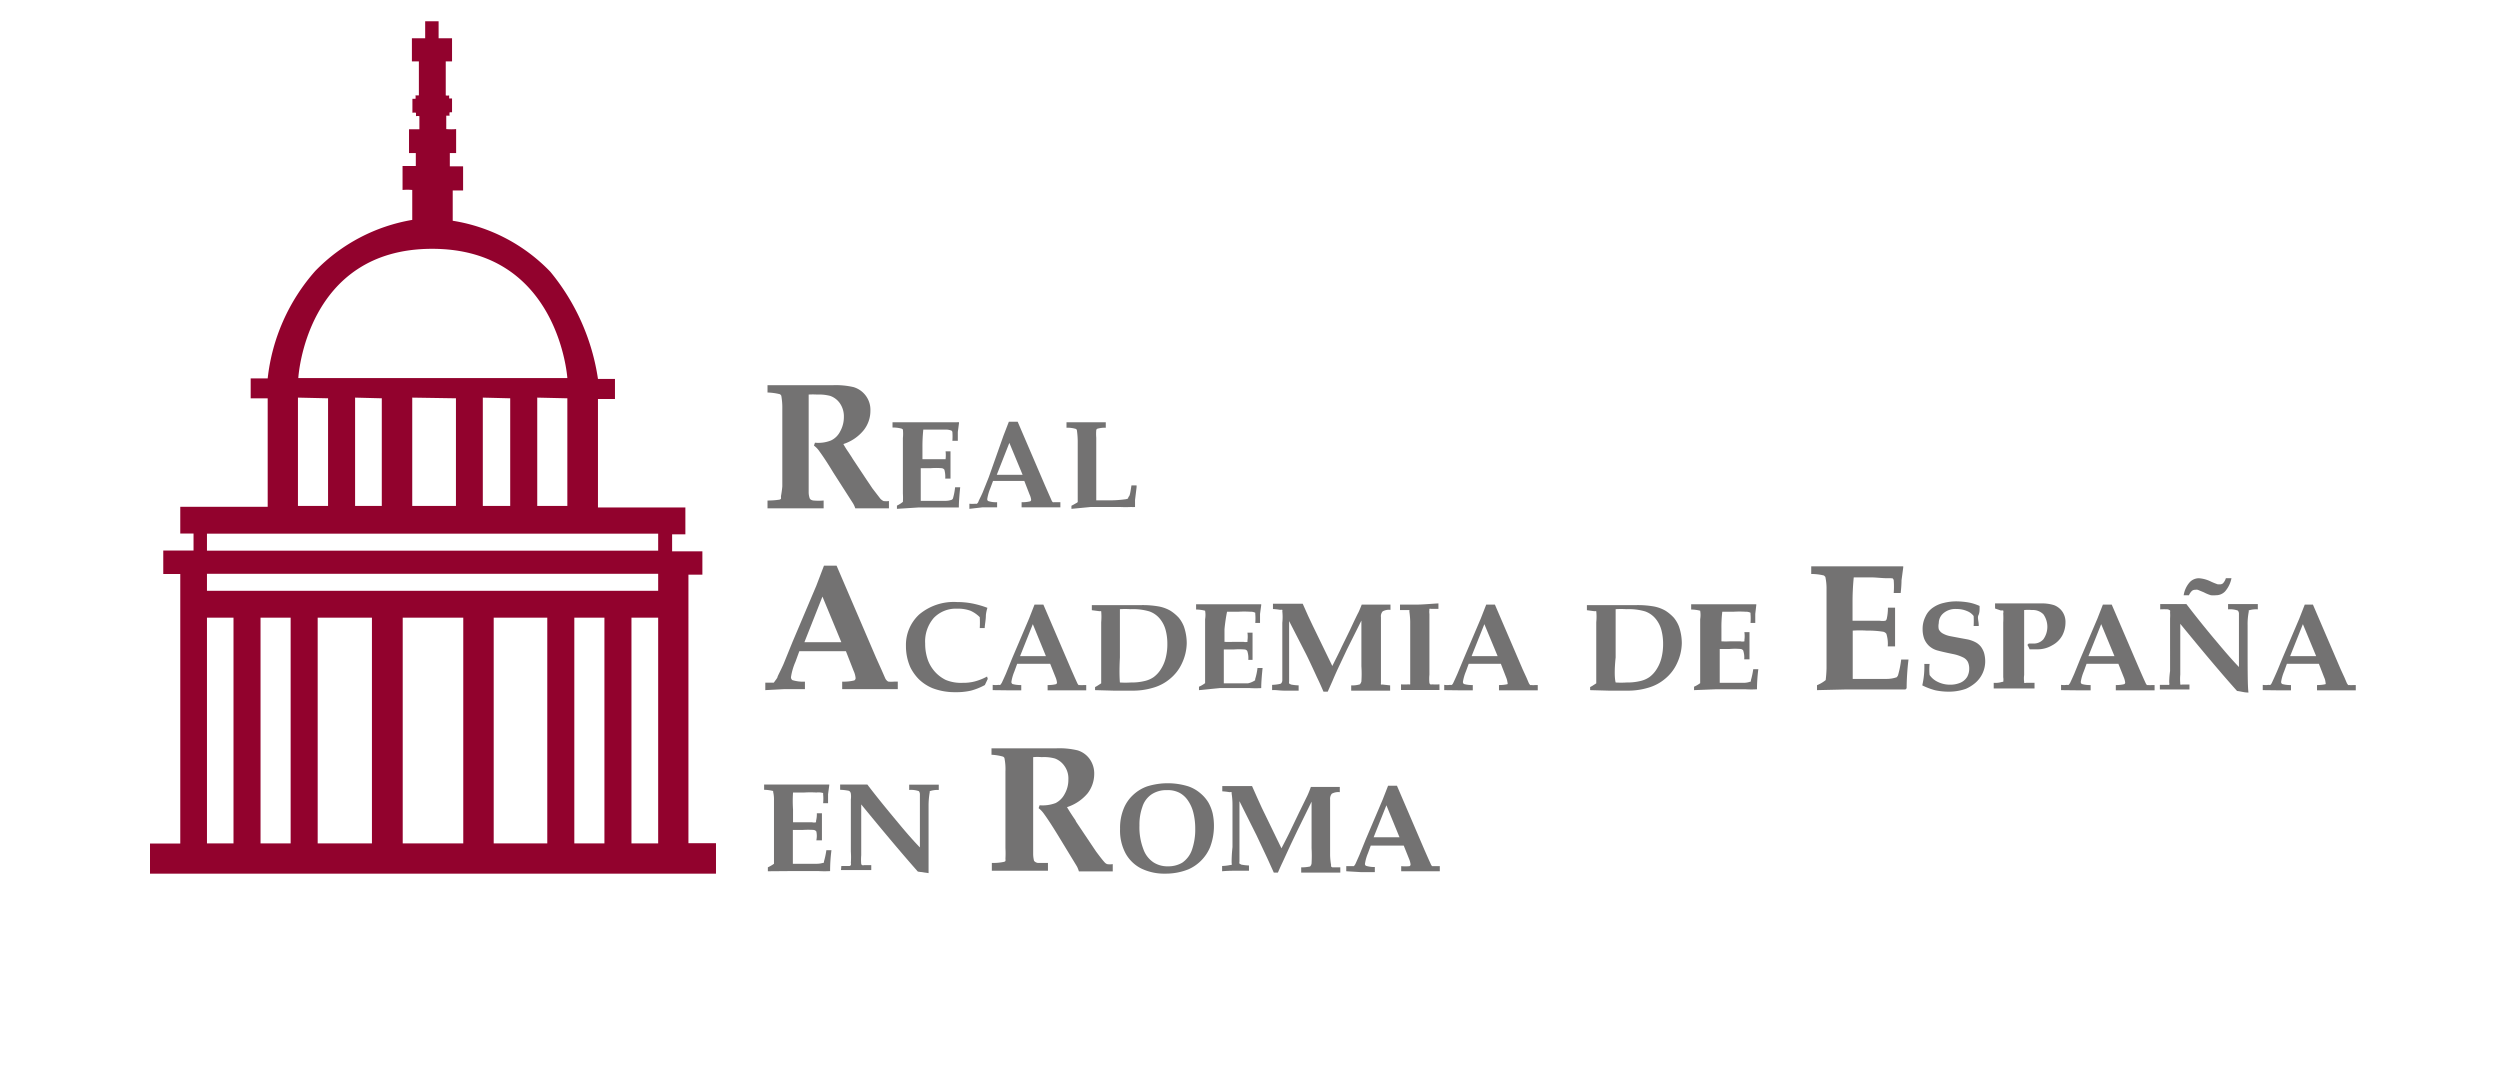 <svg xmlns="http://www.w3.org/2000/svg" viewBox="0 0 147 64"><defs><style>.cls-1{fill:#92022d;fill-rule:evenodd;}.cls-2{fill:#737272;}.cls-3{fill:none;}</style></defs><title>Risorsa 8</title><g id="Livello_2" data-name="Livello 2"><g id="Livello_1-2" data-name="Livello 1"><path class="cls-1" d="M17.54,22.23H33.36s-.5-7.6-7.95-7.6-7.87,7.6-7.87,7.6ZM37.13,36.32V49.59H38.7V36.32Zm-3.36,0V49.59h1.77V36.32Zm-4.74,0V49.59h3.15V36.32Zm-5.35,0V49.59h3.56V36.32Zm-5,0V49.59h3.19V36.32Zm-3.36,0V49.59h1.77V36.32Zm-3.15,0V49.59h1.56V36.32Zm0-2.58v1H38.7v-1Zm0-2.36v1H38.7v-1Zm19.42-8v6.37h1.77V23.42Zm-3.2,0v6.37H30V23.42Zm-4.15,0v6.37h2.57V23.42Zm-3.36,0v6.37h1.57V23.42Zm-3.36,0v6.37h1.77V23.42ZM25,1.25h.79v1h.79V3.61h-.37v2a.42.42,0,0,0,.2,0v.18s.09,0,.17,0V6.6h-.14a.42.42,0,0,0,0,.2h-.2v.79a3.18,3.18,0,0,0,.58,0V9h-.37v.78h.78v1.42h-.61v1.78a10.16,10.16,0,0,1,5.74,3,12.84,12.84,0,0,1,2.8,6.3h1v1.18h-1v6.38h5.14v1.58h-.78v1h1.78v1.37h-.82V49.58H42.1v1.79H8.82V49.6H10.6V33.75h-1V32.37h1.78v-1h-.78V29.8h5.14V23.42h-1V22.25h1a11.42,11.42,0,0,1,2.8-6.32,10.36,10.36,0,0,1,5.7-3V11.17a3.08,3.08,0,0,0-.57,0V9.76h.78V9h-.4V7.6h.61V6.83a.6.6,0,0,0-.2,0V6.63a.71.71,0,0,0-.21,0V5.81h.18a.6.6,0,0,0,0-.2h.2v-2h-.41V2.25H25v-1Z"/><path class="cls-2" d="M45.13,23.08v-.43l.83,0h1l.93,0c.43,0,.79,0,1.07,0a4.66,4.66,0,0,1,1.22.11,1.39,1.39,0,0,1,1,1.39,1.83,1.83,0,0,1-.39,1.14,2.54,2.54,0,0,1-1.2.82q.13.24.3.48l.19.29.06.1.81,1.22.35.52.47.61a.68.68,0,0,0,.18.13,1,1,0,0,0,.32,0v.43l-1.16,0-.82,0a1.31,1.31,0,0,0-.13-.29L49,27.79c-.32-.53-.59-.94-.81-1.24a1.4,1.4,0,0,0-.33-.35l.06-.17a2,2,0,0,0,.94-.13,1.15,1.15,0,0,0,.54-.53,1.73,1.73,0,0,0,.22-.85,1.35,1.35,0,0,0-.23-.8,1.17,1.17,0,0,0-.57-.44,2.64,2.64,0,0,0-.78-.08,4,4,0,0,0-.49,0c0,.13,0,.41,0,.85,0,1,0,1.63,0,2,0,.52,0,1.07,0,1.66s0,1.12,0,1.21a1.11,1.11,0,0,0,.06.38.18.18,0,0,0,.07.08.37.37,0,0,0,.15.05,3.28,3.28,0,0,0,.6,0v.46q-.88,0-1.8,0t-1.5,0v-.46a4.44,4.44,0,0,0,.7-.05.19.19,0,0,0,.09-.05.64.64,0,0,0,0-.15A5.92,5.92,0,0,0,46,28.6l0-1.52V25.15l0-1.1a4,4,0,0,0-.06-.78.24.24,0,0,0-.08-.09A3.36,3.36,0,0,0,45.13,23.08Z"/><path class="cls-2" d="M52.74,29.92v-.19a1.62,1.62,0,0,0,.35-.22,3.77,3.77,0,0,0,0-.49c0-.42,0-.72,0-.91V26.47c0-.06,0-.3,0-.71a2.47,2.47,0,0,0,0-.5A.17.17,0,0,0,53,25.2a1.84,1.84,0,0,0-.52-.06v-.31l.84,0H55l.74,0,.53,0a.3.3,0,0,1,.12,0l0,.05-.07.52s0,.21,0,.52H56a3.6,3.6,0,0,0,0-.52.16.16,0,0,0-.05-.08,1,1,0,0,0-.29-.06c-.24,0-.47,0-.7,0l-.67,0a9.68,9.68,0,0,0-.05,1v.74l.52,0h.6l.24,0A.12.12,0,0,0,55.6,27a2,2,0,0,0,0-.46h.29v1.6h-.31a1.63,1.63,0,0,0-.05-.52.22.22,0,0,0-.16-.09,3.87,3.87,0,0,0-.65,0l-.58,0V29c0,.18,0,.32,0,.45l.7,0c.26,0,.51,0,.73,0a1.1,1.1,0,0,0,.41-.07s0,0,.05-.06a3.69,3.69,0,0,0,.13-.67h.3c-.05.48-.08.88-.08,1.19l0,0-.67,0H54Z"/><path class="cls-2" d="M57,29.92v-.3a2.19,2.19,0,0,0,.35,0,.19.19,0,0,0,.09,0,.35.35,0,0,0,.09-.11c0-.05.11-.23.25-.55l.36-.9L59,25.63l.32-.83h.52l1.63,3.8.22.5.15.34a.22.22,0,0,0,.07.09.18.18,0,0,0,.07,0l.21,0,.16,0v.3l-1,0-1.28,0v-.3a2,2,0,0,0,.5-.05.1.1,0,0,0,.06-.1.91.91,0,0,0-.09-.3l-.31-.8H58.39l-.16.43a2.92,2.92,0,0,0-.18.63.14.14,0,0,0,.05.12,1.45,1.45,0,0,0,.53.07v.3l-.85,0Zm1.61-2h1.52l-.78-1.88Z"/><path class="cls-2" d="M63,29.92v-.18l.27-.15a.29.29,0,0,0,.1-.07l0,0c0-.06,0-.28,0-.65s0-.82,0-1.34V26.07a4.9,4.9,0,0,0-.05-.78.13.13,0,0,0-.06-.07,1.73,1.73,0,0,0-.55-.07v-.32l1.05,0,1.26,0v.32a1.66,1.66,0,0,0-.5.06.12.12,0,0,0-.06.08,2.7,2.7,0,0,0,0,.45c0,.26,0,.6,0,1V27.8c0,.35,0,.69,0,1v.62c.34,0,.56,0,.69,0a6.75,6.75,0,0,0,1-.06.5.5,0,0,0,.18-.05s0-.06.06-.13.1-.4.14-.64h.3a.84.84,0,0,1,0,.12l-.09.74c0,.23,0,.37,0,.41a.78.78,0,0,1-.21,0,6.26,6.26,0,0,1-.69,0l-.85,0h-.84Z"/><path class="cls-2" d="M45,40.58v-.44l.5,0L45.6,40a1.42,1.42,0,0,0,.11-.16c0-.07.16-.34.36-.79l.52-1.28L48,34.44l.45-1.18h.74l2.33,5.43.32.71.21.48a.42.42,0,0,0,.1.14.21.21,0,0,0,.1.06,2,2,0,0,0,.31,0l.23,0v.44l-1.45,0-1.82,0v-.44a2.65,2.65,0,0,0,.71-.07.16.16,0,0,0,.08-.14,1.34,1.34,0,0,0-.12-.43l-.45-1.15H47l-.23.63a3.6,3.6,0,0,0-.26.89.21.21,0,0,0,.08.18,2.1,2.1,0,0,0,.74.09v.44l-1.2,0Zm2.3-2.82,1.1,0,1.07,0-1.11-2.68Z"/><path class="cls-2" d="M58.08,39.92l-.17.36a3.69,3.69,0,0,1-.82.33,3.79,3.79,0,0,1-.9.09,3.64,3.64,0,0,1-1.37-.24,2.58,2.58,0,0,1-.79-.52,2.74,2.74,0,0,1-.5-.7A3.07,3.07,0,0,1,53.27,38a2.44,2.44,0,0,1,.78-1.87,3.16,3.16,0,0,1,2.22-.73,4.71,4.71,0,0,1,.88.08,5.69,5.69,0,0,1,.91.26l0,0a2.15,2.15,0,0,0-.09.43c0,.28-.06.53-.07.76h-.29a5.48,5.48,0,0,0,0-.64,1.81,1.81,0,0,0-.55-.38,2.13,2.13,0,0,0-.78-.12,1.8,1.8,0,0,0-1.37.54,2.11,2.11,0,0,0-.51,1.51,2.87,2.87,0,0,0,.17,1,2.17,2.17,0,0,0,.46.72,2.12,2.12,0,0,0,.58.42,2.35,2.35,0,0,0,1,.17,2.64,2.64,0,0,0,.7-.08,3.25,3.25,0,0,0,.73-.29Z"/><path class="cls-2" d="M58.37,40.58v-.31a1.31,1.31,0,0,0,.35,0,.19.19,0,0,0,.1,0l.08-.11s.11-.23.25-.55l.36-.89,1-2.35.32-.82h.52l1.63,3.8.22.5.15.33a.43.43,0,0,0,.07.1l.07,0a.82.82,0,0,0,.22,0l.16,0v.31l-1,0-1.27,0v-.31a1.89,1.89,0,0,0,.49-.05.1.1,0,0,0,.06-.1,1.11,1.11,0,0,0-.08-.3l-.32-.8H59.81l-.16.44a2.75,2.75,0,0,0-.18.62.15.15,0,0,0,.06.13,1.78,1.78,0,0,0,.52.06v.31l-.84,0Zm1.61-2H61.5l-.77-1.88Z"/><path class="cls-2" d="M64.39,40.58V40.4l.11-.06.25-.16c0-.32,0-.85,0-1.58V38c0-.32,0-.79,0-1.41a3.68,3.68,0,0,0,0-.65.11.11,0,0,0,0,0,.19.19,0,0,0-.09,0l-.46-.06v-.3l1.32,0h.88l.74,0a5.5,5.5,0,0,1,1,.08,2.18,2.18,0,0,1,.68.25,2.48,2.48,0,0,1,.49.41,1.9,1.9,0,0,1,.3.51,3,3,0,0,1,.17,1A2.89,2.89,0,0,1,69.5,39a2.53,2.53,0,0,1-.7.91,2.65,2.65,0,0,1-1,.53,4.1,4.1,0,0,1-1.25.17l-1.08,0Zm1.46-.45a5,5,0,0,0,.65,0,3.22,3.22,0,0,0,.86-.1,1.51,1.51,0,0,0,.48-.22,1.68,1.68,0,0,0,.4-.43,2.23,2.23,0,0,0,.3-.68,3.25,3.25,0,0,0,.1-.85,3.08,3.08,0,0,0-.1-.8,1.76,1.76,0,0,0-.35-.68,1.4,1.4,0,0,0-.61-.42,3.41,3.41,0,0,0-1.11-.13,4.7,4.7,0,0,0-.62,0c0,.35,0,1,0,2v.84C65.81,39.42,65.83,39.9,65.85,40.13Z"/><path class="cls-2" d="M70.5,40.58v-.2a1.9,1.9,0,0,0,.36-.21c0-.1,0-.27,0-.5,0-.42,0-.72,0-.91V37.12c0-.06,0-.3,0-.71a1.51,1.51,0,0,0,0-.5l0,0a2.24,2.24,0,0,0-.53-.07v-.31l.85,0h1.59l.74,0,.53,0,.12,0,0,.05-.07.52s0,.21,0,.53h-.28a3.1,3.1,0,0,0,0-.53s0-.06,0-.07a.58.58,0,0,0-.29-.06,5.74,5.74,0,0,0-.71,0l-.66,0A10,10,0,0,0,72,37v.74a4.35,4.35,0,0,0,.52,0h.6a.47.47,0,0,0,.23,0,.13.13,0,0,0,0-.07,1.7,1.7,0,0,0,0-.47h.3v1.6H73.4a1.32,1.32,0,0,0-.06-.52.2.2,0,0,0-.15-.09,4,4,0,0,0-.65,0l-.58,0v1.55c0,.17,0,.32,0,.44l.7,0,.72,0A1.19,1.19,0,0,0,73.8,40a.1.1,0,0,0,0-.06,3.49,3.49,0,0,0,.14-.66h.3c-.05.48-.08.87-.08,1.18l0,0a5.51,5.51,0,0,1-.66,0l-.59,0H71.72Z"/><path class="cls-2" d="M74.8,40.58v-.31a2.54,2.54,0,0,0,.48-.06.13.13,0,0,0,.07-.05A.29.29,0,0,0,75.4,40c0-.14,0-.44,0-.91,0-.22,0-.61,0-1.16s0-.93,0-1.31a3.23,3.23,0,0,0,0-.68.15.15,0,0,0,0-.08.24.24,0,0,0-.12,0,3.8,3.8,0,0,0-.43-.05v-.31c.5,0,.84,0,1,0s.5,0,.75,0l.32.72.26.55,1.16,2.39c.24-.48.43-.85.55-1.12l.49-1c.26-.56.43-.91.48-1s.13-.29.21-.49l.61,0,1.08,0v.31h0a.75.75,0,0,0-.46.09.43.43,0,0,0-.1.34c0,.2,0,.35,0,.46v2.85c0,.3,0,.49,0,.56a.19.19,0,0,0,0,.09.2.2,0,0,0,.08,0l.46.05v.31l-1.16,0-1.13,0v-.31a1.52,1.52,0,0,0,.51-.06s.07-.08.09-.17a7,7,0,0,0,0-.9V36.49l-.85,1.7-.4.85c-.11.23-.26.55-.45,1l-.28.63h-.25c-.09-.21-.21-.49-.38-.84-.28-.61-.49-1.06-.64-1.36l-1-1.95v1.78c0,.3,0,.66,0,1.07s0,.64,0,.7a.33.33,0,0,0,0,.12l.11.06a2.76,2.76,0,0,0,.45.05v.31c-.28,0-.55,0-.84,0S75,40.56,74.8,40.58Z"/><path class="cls-2" d="M84.58,35.48v.32l-.44,0a.19.19,0,0,0-.09,0,.07.07,0,0,0,0,.06.81.81,0,0,0,0,.24c0,.06,0,.18,0,.35,0,.6,0,.92,0,1V39l0,.67a2.48,2.48,0,0,0,0,.49.22.22,0,0,0,.05.08.23.23,0,0,0,.11,0,2.93,2.93,0,0,0,.43,0v.33c-.39,0-.82,0-1.26,0s-.74,0-1,0v-.33a2.9,2.9,0,0,0,.44,0,.19.19,0,0,0,.1,0,.21.21,0,0,0,0-.06s0-.14,0-.34,0-.56,0-.81V36.53a5.22,5.22,0,0,0-.05-.58.19.19,0,0,0,0-.08l-.09,0-.46,0v-.32c.31,0,.66,0,1,0S84.19,35.5,84.58,35.48Z"/><path class="cls-2" d="M84.92,40.58v-.31a1.24,1.24,0,0,0,.35,0,.19.19,0,0,0,.1,0,.35.35,0,0,0,.08-.11s.11-.23.25-.55l.37-.89,1-2.35.32-.82h.51l1.63,3.8.23.5.14.33.07.1a.2.2,0,0,0,.08,0,.67.67,0,0,0,.21,0l.16,0v.31l-1,0-1.28,0v-.31a2.09,2.09,0,0,0,.5-.05.11.11,0,0,0,0-.1,1.11,1.11,0,0,0-.08-.3l-.31-.8H86.36l-.16.44a2.75,2.75,0,0,0-.18.62.15.15,0,0,0,.06.13,1.78,1.78,0,0,0,.52.06v.31l-.84,0Zm1.61-2h1.53l-.78-1.88Z"/><path class="cls-2" d="M93.5,40.58V40.4l.11-.06.25-.16c0-.32,0-.85,0-1.58V38c0-.32,0-.79,0-1.41a3.34,3.34,0,0,0,0-.65.06.06,0,0,0,0,0,.19.19,0,0,0-.1,0l-.45-.06v-.3l1.32,0h.87l.75,0a5.58,5.58,0,0,1,1,.08,2.18,2.18,0,0,1,.68.25,2.48,2.48,0,0,1,.49.41,1.9,1.9,0,0,1,.3.51,3,3,0,0,1,.17,1A2.89,2.89,0,0,1,98.61,39a2.53,2.53,0,0,1-.7.91,2.65,2.65,0,0,1-1,.53,4.1,4.1,0,0,1-1.25.17l-1.08,0ZM95,40.13a5,5,0,0,0,.65,0,3.22,3.22,0,0,0,.86-.1,1.51,1.51,0,0,0,.48-.22,1.68,1.68,0,0,0,.4-.43,2.23,2.23,0,0,0,.3-.68,3.25,3.25,0,0,0,.1-.85,3.08,3.08,0,0,0-.1-.8,1.76,1.76,0,0,0-.35-.68,1.4,1.4,0,0,0-.61-.42,3.41,3.41,0,0,0-1.11-.13,4.7,4.7,0,0,0-.62,0c0,.35,0,1,0,2v.84C94.92,39.42,94.94,39.9,95,40.13Z"/><path class="cls-2" d="M99.61,40.58v-.2a1.9,1.9,0,0,0,.36-.21c0-.1,0-.27,0-.5,0-.42,0-.72,0-.91V37.12c0-.06,0-.3,0-.71a1.51,1.51,0,0,0,0-.5l0,0a2.24,2.24,0,0,0-.53-.07v-.31l.85,0h1.59l.74,0,.53,0,.12,0,0,.05-.06.52s0,.21,0,.53h-.28a3.1,3.1,0,0,0,0-.53s0-.06,0-.07a.58.58,0,0,0-.29-.06,5.74,5.74,0,0,0-.71,0l-.66,0a7.83,7.83,0,0,0-.05,1v.74a4.18,4.18,0,0,0,.51,0h.61a.47.47,0,0,0,.23,0,.13.13,0,0,0,0-.07,1.7,1.7,0,0,0,0-.47h.3l0,.8,0,.8h-.31a1.32,1.32,0,0,0-.06-.52.2.2,0,0,0-.16-.09,3.75,3.75,0,0,0-.64,0l-.58,0v1.55c0,.17,0,.32,0,.44l.7,0,.72,0a1.19,1.19,0,0,0,.41-.08.1.1,0,0,0,0-.06,4.56,4.56,0,0,0,.14-.66h.3a9.53,9.53,0,0,0-.08,1.18l0,0a5.62,5.62,0,0,1-.66,0l-.59,0h-1.19Z"/><path class="cls-2" d="M106.84,40.58v-.29a2,2,0,0,0,.51-.3,6.94,6.94,0,0,0,.05-.7c0-.6,0-1,0-1.31V35.64c0-.09,0-.42,0-1a3.24,3.24,0,0,0-.07-.72l-.08-.08a3.14,3.14,0,0,0-.75-.09V33.3l1.2,0h.69l1.59,0,1,0,.76,0,.17,0,0,.07-.1.75c0,.05,0,.3-.05.75h-.41a4.74,4.74,0,0,0,0-.76.29.29,0,0,0-.06-.1A1.49,1.49,0,0,0,111,34c-.34,0-.68-.05-1-.05l-1,0a15,15,0,0,0-.07,1.5V36.5c.24,0,.48,0,.74,0l.86,0a1.11,1.11,0,0,0,.33,0,.19.19,0,0,0,.08-.11,2.9,2.9,0,0,0,.07-.66h.42l0,1.15,0,1.13H111a2,2,0,0,0-.08-.74.31.31,0,0,0-.23-.13,5.72,5.72,0,0,0-.92-.06,6.47,6.47,0,0,0-.83,0v2.2c0,.25,0,.46,0,.64.28,0,.61,0,1,0s.72,0,1,0a1.77,1.77,0,0,0,.59-.1l.07-.1a5.86,5.86,0,0,0,.19-.94h.43a14.72,14.72,0,0,0-.11,1.69l-.07.07c-.22,0-.54,0-.95,0l-.84,0-1.7,0Z"/><path class="cls-2" d="M116.35,36.81h-.3a5.18,5.18,0,0,0,0-.59.9.9,0,0,0-.39-.29,1.52,1.52,0,0,0-.62-.12,1.08,1.08,0,0,0-.77.25.76.76,0,0,0-.27.58A.87.87,0,0,0,114,37a.56.56,0,0,0,.22.24,1.47,1.47,0,0,0,.42.16l.58.11.49.09a1.86,1.86,0,0,1,.48.18,1,1,0,0,1,.29.25,1.27,1.27,0,0,1,.18.35,1.85,1.85,0,0,1,.07.48,1.67,1.67,0,0,1-.6,1.31,2.32,2.32,0,0,1-.53.33,3,3,0,0,1-1,.17,3.8,3.8,0,0,1-.8-.08,3.93,3.93,0,0,1-.77-.29,4.92,4.92,0,0,0,.12-1.26h.31a3.16,3.16,0,0,0,0,.65,1.19,1.19,0,0,0,.47.4,1.63,1.63,0,0,0,.73.17,1.52,1.52,0,0,0,.62-.12.88.88,0,0,0,.39-.34,1,1,0,0,0,.12-.49.93.93,0,0,0-.08-.39.62.62,0,0,0-.27-.26,2.46,2.46,0,0,0-.64-.21c-.44-.09-.73-.16-.87-.2a1.2,1.2,0,0,1-.5-.27,1.17,1.17,0,0,1-.29-.43,1.63,1.63,0,0,1-.09-.55,1.59,1.59,0,0,1,.17-.75,1.24,1.24,0,0,1,.45-.53,1.77,1.77,0,0,1,.63-.27,3,3,0,0,1,.73-.09,4.54,4.54,0,0,1,.75.07,2.82,2.82,0,0,1,.62.2l0,.09c0,.16,0,.31-.07.46S116.36,36.57,116.35,36.81Z"/><path class="cls-2" d="M117.31,35.78v-.3l1.08,0,1.63,0a2.42,2.42,0,0,1,.75.1,1.06,1.06,0,0,1,.48.36,1.07,1.07,0,0,1,.2.67,1.65,1.65,0,0,1-.19.76,1.46,1.46,0,0,1-.6.58,1.67,1.67,0,0,1-.87.23h-.23l-.22,0a1.55,1.55,0,0,0-.13-.26l.08-.08.15,0h.13a.74.74,0,0,0,.58-.25,1.27,1.27,0,0,0,0-1.47.87.87,0,0,0-.67-.25,2.6,2.6,0,0,0-.46,0c0,.15,0,.37,0,.67v2.09c0,.34,0,.69,0,1.06a1.44,1.44,0,0,0,0,.4.13.13,0,0,0,0,.06.24.24,0,0,0,.12,0l.49,0v.33l-1.4,0q-.51,0-1,0v-.33a1.3,1.3,0,0,0,.51-.06.08.08,0,0,0,.05,0,.78.78,0,0,0,0-.27c0-.39,0-.82,0-1.29V37.29l0-.68a5,5,0,0,0,0-.55.3.3,0,0,0,0-.16l0,0a.24.24,0,0,0-.13,0Z"/><path class="cls-2" d="M121.19,40.58v-.31a1.31,1.31,0,0,0,.35,0,.19.19,0,0,0,.1,0l.08-.11s.11-.23.25-.55l.36-.89,1-2.35.32-.82h.52l1.63,3.8.22.5.15.33a.43.43,0,0,0,.07.1l.07,0a.82.82,0,0,0,.22,0l.16,0v.31l-1,0-1.28,0v-.31a1.89,1.89,0,0,0,.49-.05.1.1,0,0,0,.06-.1,1.11,1.11,0,0,0-.08-.3l-.32-.8h-1.87l-.16.44a2.75,2.75,0,0,0-.18.62.15.15,0,0,0,.06.13,1.78,1.78,0,0,0,.52.06v.31l-.84,0Zm1.61-2h1.53l-.78-1.88Z"/><path class="cls-2" d="M127,40.27l.49,0a.15.15,0,0,0,.06,0,.27.27,0,0,0,0-.14c0-.09,0-.31.05-.67,0-.2,0-.46,0-.78V37.42l0-1.06a2.28,2.28,0,0,0,0-.35.33.33,0,0,0,0-.12l-.12-.06a3.68,3.68,0,0,0-.46,0v-.31c.3,0,.53,0,.68,0h.86c.5.65,1.1,1.41,1.82,2.26.51.61.93,1.09,1.27,1.44v-.84c0-1.31,0-2.07,0-2.31a.27.27,0,0,0-.07-.17,1.35,1.35,0,0,0-.57-.07v-.31c.3,0,.57,0,.82,0s.55,0,.93,0v.31a1.46,1.46,0,0,0-.53.06.09.09,0,0,0,0,.06,3.83,3.83,0,0,0-.07.83c0,.43,0,.75,0,1,0,1.61,0,2.59.05,2.94l-.05,0c-.2,0-.41-.07-.62-.09q-1.19-1.32-3.34-3.95v1.81c0,.38,0,.77,0,1.18a2.89,2.89,0,0,0,0,.51.18.18,0,0,0,0,.07.24.24,0,0,0,.12,0l.35,0h.07v.29H128l-1,0ZM128.71,35h-.31a1.5,1.5,0,0,1,.36-.77.75.75,0,0,1,.53-.23,1.88,1.88,0,0,1,.72.2,4,4,0,0,0,.4.16l.12,0a.28.28,0,0,0,.18-.06.74.74,0,0,0,.17-.3h.33a1.66,1.66,0,0,1-.38.78.73.73,0,0,1-.53.22,1.53,1.53,0,0,1-.3,0,2.25,2.25,0,0,1-.41-.17l-.36-.15a.47.47,0,0,0-.16,0,.28.28,0,0,0-.19.07A.79.79,0,0,0,128.71,35Z"/><path class="cls-2" d="M133.05,40.58v-.31a1.24,1.24,0,0,0,.35,0,.19.19,0,0,0,.1,0,.35.35,0,0,0,.08-.11s.11-.23.25-.55c.07-.15.19-.45.37-.89l1-2.35.32-.82H136l1.63,3.8.23.5.14.33.07.1a.2.2,0,0,0,.08,0,.73.73,0,0,0,.21,0l.16,0v.31l-1,0-1.28,0v-.31a2.09,2.09,0,0,0,.5-.05.11.11,0,0,0,0-.1.82.82,0,0,0-.08-.3l-.31-.8h-1.88l-.16.44a2.75,2.75,0,0,0-.18.62.15.15,0,0,0,.06.13,1.78,1.78,0,0,0,.52.06v.31l-.84,0Zm1.61-2h1.53l-.78-1.88Z"/><path class="cls-2" d="M45.15,51.23V51a2.29,2.29,0,0,0,.36-.21c0-.1,0-.27,0-.5,0-.41,0-.72,0-.91V47.78c0-.07,0-.3,0-.71a1.91,1.91,0,0,0-.05-.51.12.12,0,0,0,0-.05,2.34,2.34,0,0,0-.53-.07v-.31l.85,0h.48l1.11,0h1.27l.12,0,0,.05-.07.52s0,.22,0,.53h-.29a2.63,2.63,0,0,0,0-.53s0-.06,0-.07A1,1,0,0,0,48,46.6a5.74,5.74,0,0,0-.71,0q-.33,0-.66,0a7.59,7.59,0,0,0,0,1v.75h1.12a.47.47,0,0,0,.23,0,.1.1,0,0,0,0-.07,1.62,1.62,0,0,0,.05-.46h.3l0,.8,0,.79H48a1.21,1.21,0,0,0,0-.52.23.23,0,0,0-.16-.09,5.17,5.17,0,0,0-.64,0l-.58,0v1.55c0,.17,0,.32,0,.44.19,0,.43,0,.7,0s.5,0,.72,0a1.37,1.37,0,0,0,.41-.07s0,0,0-.07a4.56,4.56,0,0,0,.14-.66h.3a9.53,9.53,0,0,0-.08,1.18l0,.05a5.62,5.62,0,0,1-.66,0H46.37Z"/><path class="cls-2" d="M49.47,50.92l.49,0a.18.18,0,0,0,.07-.05.28.28,0,0,0,0-.13,4.87,4.87,0,0,0,0-.67c0-.21,0-.47,0-.79V48.07l0-1.06a1.29,1.29,0,0,0,0-.34.23.23,0,0,0-.05-.12.17.17,0,0,0-.11-.06,3.17,3.17,0,0,0-.47-.05v-.31l.68,0,.53,0H51c.5.66,1.11,1.41,1.82,2.26.51.62.94,1.1,1.27,1.44V49c0-1.3,0-2.07,0-2.3a.31.31,0,0,0-.06-.18,1.39,1.39,0,0,0-.57-.07v-.31l.81,0,.93,0v.31a1.45,1.45,0,0,0-.53.07.1.1,0,0,0,0,.05,4.65,4.65,0,0,0-.07.83c0,.44,0,.75,0,1,0,1.62,0,2.59,0,2.94l0,0-.63-.09c-.78-.88-1.89-2.19-3.33-3.95v1.81c0,.38,0,.77,0,1.18a2.89,2.89,0,0,0,0,.51.13.13,0,0,0,.05.07.21.21,0,0,0,.12,0l.35,0h.07v.29h-.78c-.24,0-.56,0-1,0Z"/><path class="cls-2" d="M58.3,44.38V44l.83,0h1l.94,0,1.07,0a4.62,4.62,0,0,1,1.22.12,1.36,1.36,0,0,1,.69.48,1.45,1.45,0,0,1,.29.9,1.88,1.88,0,0,1-.39,1.15,2.63,2.63,0,0,1-1.21.81q.14.24.3.48c.11.17.18.26.2.3a.47.47,0,0,0,.05.1l.81,1.21.35.52c.26.35.42.55.48.61a.39.39,0,0,0,.17.13,1,1,0,0,0,.33,0v.43c-.54,0-.92,0-1.16,0s-.56,0-.83,0a1.54,1.54,0,0,0-.12-.3l-1.12-1.84c-.32-.52-.59-.94-.81-1.24a1.52,1.52,0,0,0-.32-.34l.06-.17a2.18,2.18,0,0,0,.94-.13,1.23,1.23,0,0,0,.53-.53,1.67,1.67,0,0,0,.22-.86,1.25,1.25,0,0,0-.23-.79,1.19,1.19,0,0,0-.56-.44,2.41,2.41,0,0,0-.78-.08,2.74,2.74,0,0,0-.5,0q0,.18,0,.84c0,1,0,1.64,0,2,0,.52,0,1.07,0,1.65s0,1.12,0,1.22a1.71,1.71,0,0,0,.05.38.23.23,0,0,0,.07.07.36.36,0,0,0,.15.06l.6,0v.46c-.59,0-1.19,0-1.79,0s-1.05,0-1.51,0v-.46a3,3,0,0,0,.7-.06.19.19,0,0,0,.1-.05.49.49,0,0,0,0-.14,5.91,5.91,0,0,0,0-.62l0-1.52V46.45l0-1.09a3.32,3.32,0,0,0-.06-.79.2.2,0,0,0-.08-.08A3,3,0,0,0,58.3,44.38Z"/><path class="cls-2" d="M65.86,48.74a3,3,0,0,1,.2-1.16,2.24,2.24,0,0,1,.57-.84,2.36,2.36,0,0,1,.82-.5,4.08,4.08,0,0,1,2.43,0,2.17,2.17,0,0,1,.71.41,2.12,2.12,0,0,1,.47.55,2.5,2.5,0,0,1,.24.61,3.43,3.43,0,0,1,.08.74,3.5,3.5,0,0,1-.23,1.27,2.44,2.44,0,0,1-1.28,1.3,3.57,3.57,0,0,1-1.35.25,3.09,3.09,0,0,1-1.41-.3,2.17,2.17,0,0,1-.92-.88A2.84,2.84,0,0,1,65.86,48.74ZM67,48.53a3.57,3.57,0,0,0,.23,1.4,1.54,1.54,0,0,0,.6.78,1.52,1.52,0,0,0,.86.23,1.61,1.61,0,0,0,.82-.21,1.52,1.52,0,0,0,.57-.74,3.64,3.64,0,0,0,.2-1.27,3.83,3.83,0,0,0-.11-.93,2.16,2.16,0,0,0-.32-.72,1.39,1.39,0,0,0-.49-.45,1.49,1.49,0,0,0-.75-.16,1.56,1.56,0,0,0-.9.25,1.39,1.39,0,0,0-.54.74A3.06,3.06,0,0,0,67,48.53Z"/><path class="cls-2" d="M71.86,51.23v-.31a2.56,2.56,0,0,0,.49-.06.18.18,0,0,0,.07,0,.39.39,0,0,0,0-.14c0-.14,0-.44.05-.91,0-.22,0-.61,0-1.16s0-.93,0-1.31a4.2,4.2,0,0,0-.05-.68.22.22,0,0,0,0-.08.24.24,0,0,0-.12,0,3.8,3.8,0,0,0-.43-.05v-.31l1,0,.75,0,.32.72.25.55,1.16,2.39c.25-.48.44-.85.56-1.11l.48-1,.49-1c.06-.13.13-.3.2-.5l.61,0,1.09,0v.31h0a.79.79,0,0,0-.47.09.47.47,0,0,0-.1.34v.46l0,1v1.83a3.94,3.94,0,0,0,.06.57.12.12,0,0,0,0,.08.16.16,0,0,0,.08.05l.46,0v.31l-1.16,0-1.14,0v-.31a2.35,2.35,0,0,0,.52-.05.3.3,0,0,0,.09-.18,8.09,8.09,0,0,0,0-.9V47.14l-.84,1.71-.4.84-.46,1c-.12.25-.21.46-.28.62h-.24l-.38-.84-.64-1.36-1-2v1.79c0,.3,0,.65,0,1.06s0,.65,0,.7a.28.28,0,0,0,0,.12l.11.06a2.94,2.94,0,0,0,.45.05v.31c-.27,0-.55,0-.83,0S72.08,51.21,71.86,51.23Z"/><path class="cls-2" d="M79.16,51.23v-.3l.35,0,.1,0,.08-.11s.11-.24.25-.56l.36-.89,1-2.35.32-.82h.52l1.63,3.8.22.5.15.33a.29.29,0,0,0,.07.1l.07,0,.22,0,.16,0v.3l-1,0-1.27,0v-.3a2.6,2.6,0,0,0,.49,0,.11.11,0,0,0,.06-.11,1.11,1.11,0,0,0-.08-.3l-.32-.8H80.6l-.16.44a2.64,2.64,0,0,0-.18.63.13.13,0,0,0,.06.12,1.64,1.64,0,0,0,.52.07v.3l-.84,0Zm1.61-2h1.52l-.77-1.88Z"/><rect class="cls-3" width="147" height="64"/></g></g></svg>